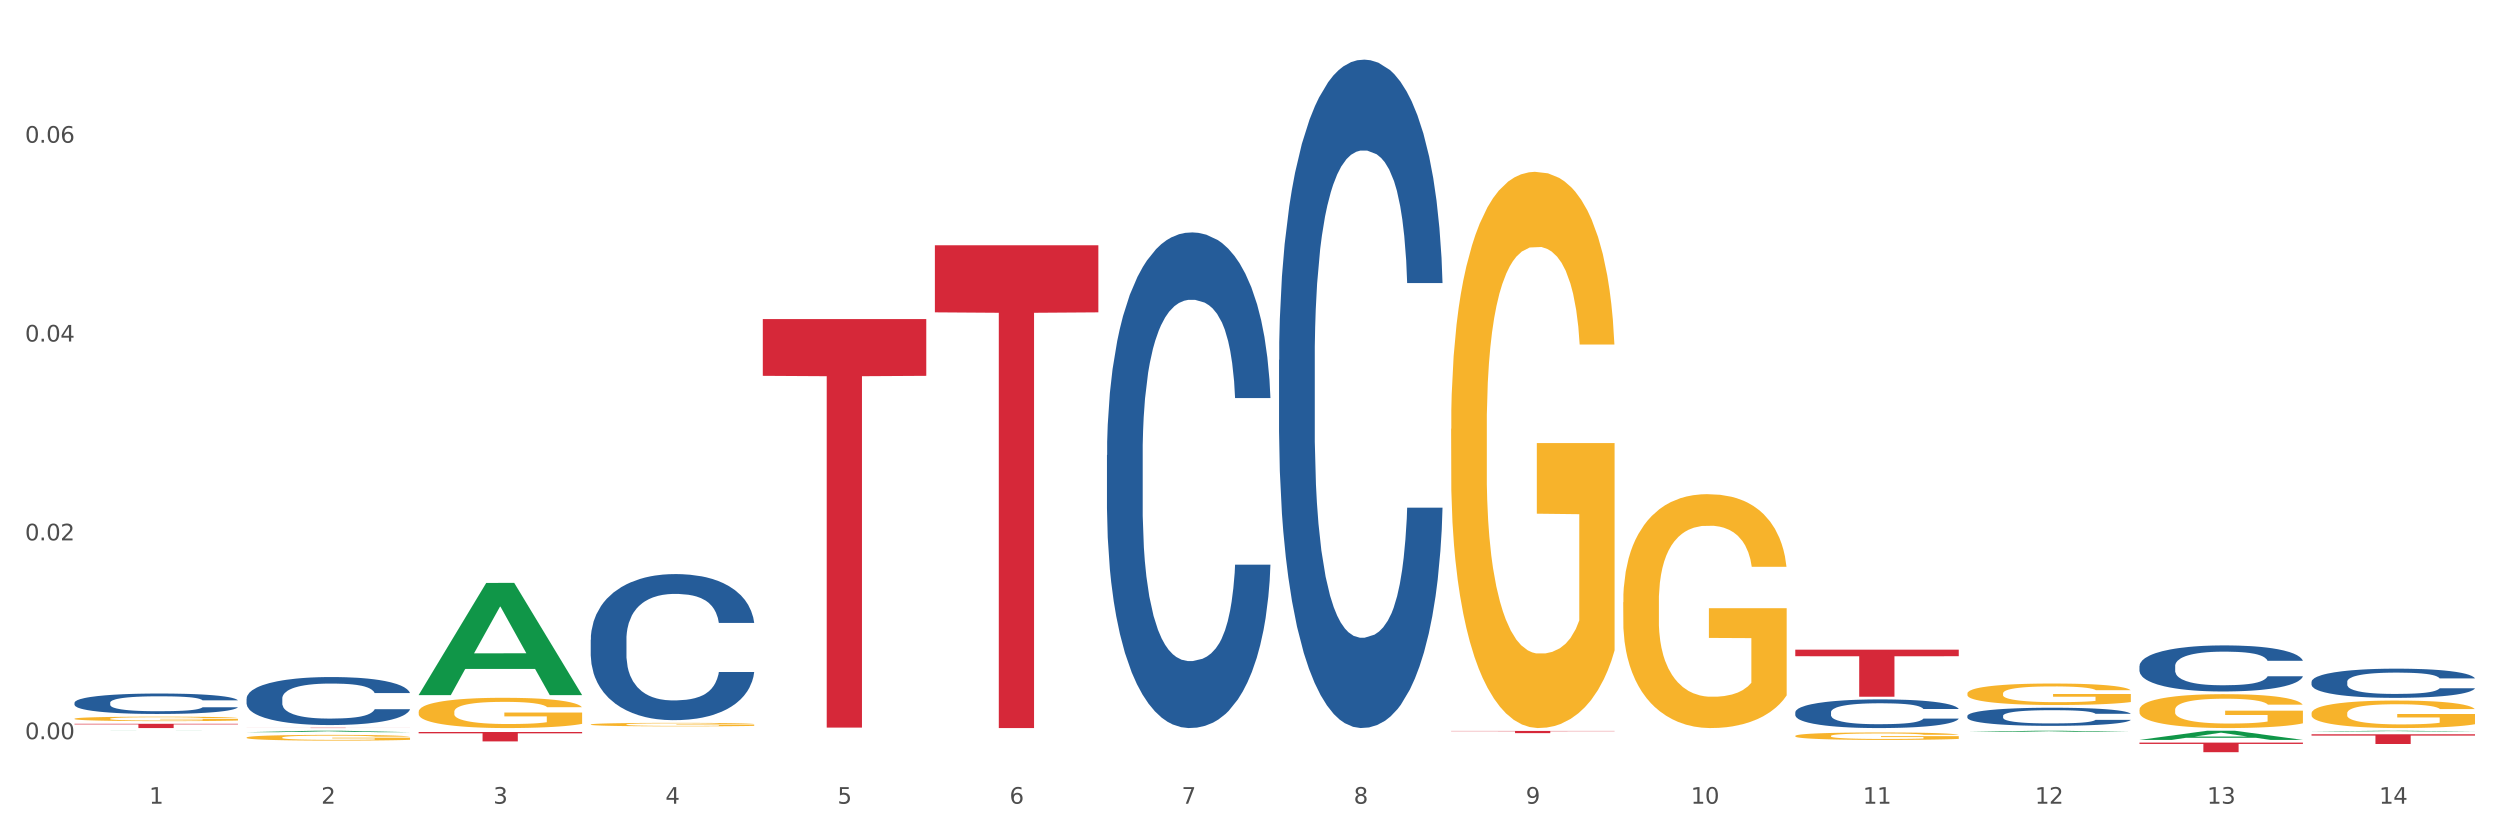 <?xml version="1.0" encoding="utf-8" standalone="no"?>
<!DOCTYPE svg PUBLIC "-//W3C//DTD SVG 1.1//EN"
  "http://www.w3.org/Graphics/SVG/1.1/DTD/svg11.dtd">
<svg xmlns:xlink="http://www.w3.org/1999/xlink" width="1080pt" height="360pt" viewBox="0 0 1080 360" xmlns="http://www.w3.org/2000/svg" version="1.1">
 <rect x="0" y="0" width="1080" height="360" fill="#333333" stroke="none"/>
 <defs>
  <style type="text/css">*{stroke-linejoin: round; stroke-linecap: butt}</style>
 </defs>
 <g id="figure_1">
  <g id="patch_1">
   <path d="M 0 360 
L 1080 360 
L 1080 0 
L 0 0 
z
" style="fill: #ffffff; stroke: #ffffff; stroke-linejoin: miter"/>
  </g>
  <g id="axes_1">
   <g id="matplotlib.axis_1">
    <g id="xtick_1">
     <g id="text_1">
      <!-- 1 -->
      <g style="fill: #4d4d4d" transform="translate(64.432 347.204) scale(0.096 -0.096)">
       <defs>
        <path id="DejaVuSans-31" d="M 794 531 
L 1825 531 
L 1825 4091 
L 703 3866 
L 703 4441 
L 1819 4666 
L 2450 4666 
L 2450 531 
L 3481 531 
L 3481 0 
L 794 0 
L 794 531 
z
" transform="scale(0.016)"/>
       </defs>
       <use xlink:href="#DejaVuSans-31"/>
      </g>
     </g>
    </g>
    <g id="xtick_2">
     <g id="text_2">
      <!-- 2 -->
      <g style="fill: #4d4d4d" transform="translate(138.771 347.204) scale(0.096 -0.096)">
       <defs>
        <path id="DejaVuSans-32" d="M 1228 531 
L 3431 531 
L 3431 0 
L 469 0 
L 469 531 
Q 828 903 1448 1529 
Q 2069 2156 2228 2338 
Q 2531 2678 2651 2914 
Q 2772 3150 2772 3378 
Q 2772 3750 2511 3984 
Q 2250 4219 1831 4219 
Q 1534 4219 1204 4116 
Q 875 4013 500 3803 
L 500 4441 
Q 881 4594 1212 4672 
Q 1544 4750 1819 4750 
Q 2544 4750 2975 4387 
Q 3406 4025 3406 3419 
Q 3406 3131 3298 2873 
Q 3191 2616 2906 2266 
Q 2828 2175 2409 1742 
Q 1991 1309 1228 531 
z
" transform="scale(0.016)"/>
       </defs>
       <use xlink:href="#DejaVuSans-32"/>
      </g>
     </g>
    </g>
    <g id="xtick_3">
     <g id="text_3">
      <!-- 3 -->
      <g style="fill: #4d4d4d" transform="translate(213.109 347.204) scale(0.096 -0.096)">
       <defs>
        <path id="DejaVuSans-33" d="M 2597 2516 
Q 3050 2419 3304 2112 
Q 3559 1806 3559 1356 
Q 3559 666 3084 287 
Q 2609 -91 1734 -91 
Q 1441 -91 1130 -33 
Q 819 25 488 141 
L 488 750 
Q 750 597 1062 519 
Q 1375 441 1716 441 
Q 2309 441 2620 675 
Q 2931 909 2931 1356 
Q 2931 1769 2642 2001 
Q 2353 2234 1838 2234 
L 1294 2234 
L 1294 2753 
L 1863 2753 
Q 2328 2753 2575 2939 
Q 2822 3125 2822 3475 
Q 2822 3834 2567 4026 
Q 2313 4219 1838 4219 
Q 1578 4219 1281 4162 
Q 984 4106 628 3988 
L 628 4550 
Q 988 4650 1302 4700 
Q 1616 4750 1894 4750 
Q 2613 4750 3031 4423 
Q 3450 4097 3450 3541 
Q 3450 3153 3228 2886 
Q 3006 2619 2597 2516 
z
" transform="scale(0.016)"/>
       </defs>
       <use xlink:href="#DejaVuSans-33"/>
      </g>
     </g>
    </g>
    <g id="xtick_4">
     <g id="text_4">
      <!-- 4 -->
      <g style="fill: #4d4d4d" transform="translate(287.448 347.204) scale(0.096 -0.096)">
       <defs>
        <path id="DejaVuSans-34" d="M 2419 4116 
L 825 1625 
L 2419 1625 
L 2419 4116 
z
M 2253 4666 
L 3047 4666 
L 3047 1625 
L 3713 1625 
L 3713 1100 
L 3047 1100 
L 3047 0 
L 2419 0 
L 2419 1100 
L 313 1100 
L 313 1709 
L 2253 4666 
z
" transform="scale(0.016)"/>
       </defs>
       <use xlink:href="#DejaVuSans-34"/>
      </g>
     </g>
    </g>
    <g id="xtick_5">
     <g id="text_5">
      <!-- 5 -->
      <g style="fill: #4d4d4d" transform="translate(361.787 347.204) scale(0.096 -0.096)">
       <defs>
        <path id="DejaVuSans-35" d="M 691 4666 
L 3169 4666 
L 3169 4134 
L 1269 4134 
L 1269 2991 
Q 1406 3038 1543 3061 
Q 1681 3084 1819 3084 
Q 2600 3084 3056 2656 
Q 3513 2228 3513 1497 
Q 3513 744 3044 326 
Q 2575 -91 1722 -91 
Q 1428 -91 1123 -41 
Q 819 9 494 109 
L 494 744 
Q 775 591 1075 516 
Q 1375 441 1709 441 
Q 2250 441 2565 725 
Q 2881 1009 2881 1497 
Q 2881 1984 2565 2268 
Q 2250 2553 1709 2553 
Q 1456 2553 1204 2497 
Q 953 2441 691 2322 
L 691 4666 
z
" transform="scale(0.016)"/>
       </defs>
       <use xlink:href="#DejaVuSans-35"/>
      </g>
     </g>
    </g>
    <g id="xtick_6">
     <g id="text_6">
      <!-- 6 -->
      <g style="fill: #4d4d4d" transform="translate(436.125 347.204) scale(0.096 -0.096)">
       <defs>
        <path id="DejaVuSans-36" d="M 2113 2584 
Q 1688 2584 1439 2293 
Q 1191 2003 1191 1497 
Q 1191 994 1439 701 
Q 1688 409 2113 409 
Q 2538 409 2786 701 
Q 3034 994 3034 1497 
Q 3034 2003 2786 2293 
Q 2538 2584 2113 2584 
z
M 3366 4563 
L 3366 3988 
Q 3128 4100 2886 4159 
Q 2644 4219 2406 4219 
Q 1781 4219 1451 3797 
Q 1122 3375 1075 2522 
Q 1259 2794 1537 2939 
Q 1816 3084 2150 3084 
Q 2853 3084 3261 2657 
Q 3669 2231 3669 1497 
Q 3669 778 3244 343 
Q 2819 -91 2113 -91 
Q 1303 -91 875 529 
Q 447 1150 447 2328 
Q 447 3434 972 4092 
Q 1497 4750 2381 4750 
Q 2619 4750 2861 4703 
Q 3103 4656 3366 4563 
z
" transform="scale(0.016)"/>
       </defs>
       <use xlink:href="#DejaVuSans-36"/>
      </g>
     </g>
    </g>
    <g id="xtick_7">
     <g id="text_7">
      <!-- 7 -->
      <g style="fill: #4d4d4d" transform="translate(510.464 347.204) scale(0.096 -0.096)">
       <defs>
        <path id="DejaVuSans-37" d="M 525 4666 
L 3525 4666 
L 3525 4397 
L 1831 0 
L 1172 0 
L 2766 4134 
L 525 4134 
L 525 4666 
z
" transform="scale(0.016)"/>
       </defs>
       <use xlink:href="#DejaVuSans-37"/>
      </g>
     </g>
    </g>
    <g id="xtick_8">
     <g id="text_8">
      <!-- 8 -->
      <g style="fill: #4d4d4d" transform="translate(584.803 347.204) scale(0.096 -0.096)">
       <defs>
        <path id="DejaVuSans-38" d="M 2034 2216 
Q 1584 2216 1326 1975 
Q 1069 1734 1069 1313 
Q 1069 891 1326 650 
Q 1584 409 2034 409 
Q 2484 409 2743 651 
Q 3003 894 3003 1313 
Q 3003 1734 2745 1975 
Q 2488 2216 2034 2216 
z
M 1403 2484 
Q 997 2584 770 2862 
Q 544 3141 544 3541 
Q 544 4100 942 4425 
Q 1341 4750 2034 4750 
Q 2731 4750 3128 4425 
Q 3525 4100 3525 3541 
Q 3525 3141 3298 2862 
Q 3072 2584 2669 2484 
Q 3125 2378 3379 2068 
Q 3634 1759 3634 1313 
Q 3634 634 3220 271 
Q 2806 -91 2034 -91 
Q 1263 -91 848 271 
Q 434 634 434 1313 
Q 434 1759 690 2068 
Q 947 2378 1403 2484 
z
M 1172 3481 
Q 1172 3119 1398 2916 
Q 1625 2713 2034 2713 
Q 2441 2713 2670 2916 
Q 2900 3119 2900 3481 
Q 2900 3844 2670 4047 
Q 2441 4250 2034 4250 
Q 1625 4250 1398 4047 
Q 1172 3844 1172 3481 
z
" transform="scale(0.016)"/>
       </defs>
       <use xlink:href="#DejaVuSans-38"/>
      </g>
     </g>
    </g>
    <g id="xtick_9">
     <g id="text_9">
      <!-- 9 -->
      <g style="fill: #4d4d4d" transform="translate(659.142 347.204) scale(0.096 -0.096)">
       <defs>
        <path id="DejaVuSans-39" d="M 703 97 
L 703 672 
Q 941 559 1184 500 
Q 1428 441 1663 441 
Q 2288 441 2617 861 
Q 2947 1281 2994 2138 
Q 2813 1869 2534 1725 
Q 2256 1581 1919 1581 
Q 1219 1581 811 2004 
Q 403 2428 403 3163 
Q 403 3881 828 4315 
Q 1253 4750 1959 4750 
Q 2769 4750 3195 4129 
Q 3622 3509 3622 2328 
Q 3622 1225 3098 567 
Q 2575 -91 1691 -91 
Q 1453 -91 1209 -44 
Q 966 3 703 97 
z
M 1959 2075 
Q 2384 2075 2632 2365 
Q 2881 2656 2881 3163 
Q 2881 3666 2632 3958 
Q 2384 4250 1959 4250 
Q 1534 4250 1286 3958 
Q 1038 3666 1038 3163 
Q 1038 2656 1286 2365 
Q 1534 2075 1959 2075 
z
" transform="scale(0.016)"/>
       </defs>
       <use xlink:href="#DejaVuSans-39"/>
      </g>
     </g>
    </g>
    <g id="xtick_10">
     <g id="text_10">
      <!-- 10 -->
      <g style="fill: #4d4d4d" transform="translate(730.426 347.204) scale(0.096 -0.096)">
       <defs>
        <path id="DejaVuSans-30" d="M 2034 4250 
Q 1547 4250 1301 3770 
Q 1056 3291 1056 2328 
Q 1056 1369 1301 889 
Q 1547 409 2034 409 
Q 2525 409 2770 889 
Q 3016 1369 3016 2328 
Q 3016 3291 2770 3770 
Q 2525 4250 2034 4250 
z
M 2034 4750 
Q 2819 4750 3233 4129 
Q 3647 3509 3647 2328 
Q 3647 1150 3233 529 
Q 2819 -91 2034 -91 
Q 1250 -91 836 529 
Q 422 1150 422 2328 
Q 422 3509 836 4129 
Q 1250 4750 2034 4750 
z
" transform="scale(0.016)"/>
       </defs>
       <use xlink:href="#DejaVuSans-31"/>
       <use xlink:href="#DejaVuSans-30" transform="translate(63.623 0)"/>
      </g>
     </g>
    </g>
    <g id="xtick_11">
     <g id="text_11">
      <!-- 11 -->
      <g style="fill: #4d4d4d" transform="translate(804.765 347.204) scale(0.096 -0.096)">
       <use xlink:href="#DejaVuSans-31"/>
       <use xlink:href="#DejaVuSans-31" transform="translate(63.623 0)"/>
      </g>
     </g>
    </g>
    <g id="xtick_12">
     <g id="text_12">
      <!-- 12 -->
      <g style="fill: #4d4d4d" transform="translate(879.104 347.204) scale(0.096 -0.096)">
       <use xlink:href="#DejaVuSans-31"/>
       <use xlink:href="#DejaVuSans-32" transform="translate(63.623 0)"/>
      </g>
     </g>
    </g>
    <g id="xtick_13">
     <g id="text_13">
      <!-- 13 -->
      <g style="fill: #4d4d4d" transform="translate(953.442 347.204) scale(0.096 -0.096)">
       <use xlink:href="#DejaVuSans-31"/>
       <use xlink:href="#DejaVuSans-33" transform="translate(63.623 0)"/>
      </g>
     </g>
    </g>
    <g id="xtick_14">
     <g id="text_14">
      <!-- 14 -->
      <g style="fill: #4d4d4d" transform="translate(1027.781 347.204) scale(0.096 -0.096)">
       <use xlink:href="#DejaVuSans-31"/>
       <use xlink:href="#DejaVuSans-34" transform="translate(63.623 0)"/>
      </g>
     </g>
    </g>
    <g id="xtick_15"/>
    <g id="xtick_16"/>
    <g id="xtick_17"/>
    <g id="xtick_18"/>
    <g id="xtick_19"/>
    <g id="xtick_20"/>
    <g id="xtick_21"/>
    <g id="xtick_22"/>
    <g id="xtick_23"/>
    <g id="xtick_24"/>
    <g id="xtick_25"/>
    <g id="xtick_26"/>
    <g id="xtick_27"/>
   </g>
   <g id="matplotlib.axis_2">
    <g id="ytick_1">
     <g id="text_15">
      <!-- 0.00 -->
      <g style="fill: #4d4d4d" transform="translate(10.8 319.332) scale(0.096 -0.096)">
       <defs>
        <path id="DejaVuSans-2e" d="M 684 794 
L 1344 794 
L 1344 0 
L 684 0 
L 684 794 
z
" transform="scale(0.016)"/>
       </defs>
       <use xlink:href="#DejaVuSans-30"/>
       <use xlink:href="#DejaVuSans-2e" transform="translate(63.623 0)"/>
       <use xlink:href="#DejaVuSans-30" transform="translate(95.41 0)"/>
       <use xlink:href="#DejaVuSans-30" transform="translate(159.033 0)"/>
      </g>
     </g>
    </g>
    <g id="ytick_2">
     <g id="text_16">
      <!-- 0.02 -->
      <g style="fill: #4d4d4d" transform="translate(10.8 233.44) scale(0.096 -0.096)">
       <use xlink:href="#DejaVuSans-30"/>
       <use xlink:href="#DejaVuSans-2e" transform="translate(63.623 0)"/>
       <use xlink:href="#DejaVuSans-30" transform="translate(95.41 0)"/>
       <use xlink:href="#DejaVuSans-32" transform="translate(159.033 0)"/>
      </g>
     </g>
    </g>
    <g id="ytick_3">
     <g id="text_17">
      <!-- 0.04 -->
      <g style="fill: #4d4d4d" transform="translate(10.8 147.549) scale(0.096 -0.096)">
       <use xlink:href="#DejaVuSans-30"/>
       <use xlink:href="#DejaVuSans-2e" transform="translate(63.623 0)"/>
       <use xlink:href="#DejaVuSans-30" transform="translate(95.41 0)"/>
       <use xlink:href="#DejaVuSans-34" transform="translate(159.033 0)"/>
      </g>
     </g>
    </g>
    <g id="ytick_4">
     <g id="text_18">
      <!-- 0.06 -->
      <g style="fill: #4d4d4d" transform="translate(10.8 61.657) scale(0.096 -0.096)">
       <use xlink:href="#DejaVuSans-30"/>
       <use xlink:href="#DejaVuSans-2e" transform="translate(63.623 0)"/>
       <use xlink:href="#DejaVuSans-30" transform="translate(95.41 0)"/>
       <use xlink:href="#DejaVuSans-36" transform="translate(159.033 0)"/>
      </g>
     </g>
    </g>
    <g id="ytick_5"/>
    <g id="ytick_6"/>
    <g id="ytick_7"/>
    <g id="ytick_8"/>
   </g>
   <g id="PolyCollection_1">
    <path d="M 32.175 310.492 
L 32.258 310.49 
L 32.258 310.426 
L 32.425 310.371 
L 33.259 310.239 
L 34.51 310.129 
L 35.427 310.071 
L 36.344 310.023 
L 37.428 309.975 
L 38.762 309.926 
L 41.18 309.853 
L 42.681 309.816 
L 44.515 309.777 
L 47.85 309.72 
L 50.268 309.689 
L 52.77 309.662 
L 56.855 309.63 
L 59.523 309.616 
L 62.358 309.605 
L 65.777 309.598 
L 68.361 309.597 
L 74.031 309.602 
L 78.867 309.618 
L 81.202 309.63 
L 84.203 309.651 
L 85.788 309.666 
L 88.372 309.694 
L 91.04 309.731 
L 92.875 309.763 
L 95.626 309.823 
L 97.711 309.883 
L 99.628 309.957 
L 100.629 310.009 
L 101.379 310.057 
L 102.046 310.111 
L 102.713 310.198 
L 87.705 310.198 
L 87.122 310.136 
L 86.204 310.078 
L 84.87 310.021 
L 83.703 309.986 
L 81.702 309.942 
L 79.868 309.913 
L 77.95 309.892 
L 75.615 309.874 
L 73.781 309.866 
L 71.196 309.858 
L 66.11 309.86 
L 62.692 309.874 
L 60.357 309.892 
L 58.856 309.908 
L 57.522 309.926 
L 56.021 309.95 
L 54.27 309.988 
L 53.02 310.021 
L 51.769 310.064 
L 50.768 310.106 
L 49.851 310.156 
L 49.101 310.209 
L 48.517 310.264 
L 48.017 310.331 
L 47.6 310.442 
L 47.6 310.685 
L 47.767 310.739 
L 48.184 310.812 
L 48.684 310.867 
L 49.518 310.932 
L 50.268 310.976 
L 51.686 311.04 
L 53.27 311.093 
L 54.52 311.127 
L 55.771 311.155 
L 57.939 311.194 
L 60.357 311.226 
L 62.441 311.245 
L 65.276 311.263 
L 67.194 311.27 
L 68.862 311.274 
L 72.947 311.274 
L 75.865 311.268 
L 79.117 311.256 
L 81.619 311.24 
L 83.703 311.221 
L 86.038 311.189 
L 87.538 311.159 
L 87.538 310.789 
L 69.195 310.787 
L 69.195 310.541 
L 102.797 310.541 
L 102.797 311.263 
L 101.379 311.3 
L 99.795 311.334 
L 98.128 311.364 
L 95.626 311.401 
L 92.625 311.436 
L 89.956 311.461 
L 87.122 311.482 
L 83.786 311.502 
L 79.451 311.519 
L 76.783 311.527 
L 73.447 311.532 
L 69.529 311.534 
L 66.11 311.53 
L 62.775 311.521 
L 59.273 311.505 
L 55.855 311.482 
L 53.27 311.459 
L 50.685 311.431 
L 47.934 311.394 
L 45.766 311.358 
L 44.098 311.327 
L 42.264 311.286 
L 40.263 311.233 
L 38.762 311.185 
L 37.428 311.136 
L 36.01 311.072 
L 35.01 311.017 
L 34.009 310.948 
L 33.426 310.897 
L 32.759 310.817 
L 32.258 310.706 
L 32.175 310.492 
z
" clip-path="url(#pd03096ae25)" style="fill: #f7b32b"/>
    <path d="M 106.514 318.614 
L 106.597 318.611 
L 106.597 318.529 
L 106.764 318.459 
L 107.598 318.288 
L 108.848 318.147 
L 109.765 318.072 
L 110.683 318.011 
L 111.767 317.949 
L 113.101 317.886 
L 115.519 317.792 
L 117.019 317.745 
L 118.854 317.695 
L 122.189 317.622 
L 124.607 317.581 
L 127.108 317.547 
L 131.194 317.506 
L 133.862 317.487 
L 136.697 317.474 
L 140.115 317.465 
L 142.7 317.462 
L 148.37 317.469 
L 153.206 317.49 
L 155.54 317.506 
L 158.542 317.533 
L 160.126 317.551 
L 162.711 317.588 
L 165.379 317.635 
L 167.213 317.676 
L 169.965 317.754 
L 172.049 317.831 
L 173.967 317.927 
L 174.968 317.993 
L 175.718 318.054 
L 176.385 318.124 
L 177.052 318.236 
L 162.044 318.236 
L 161.46 318.156 
L 160.543 318.081 
L 159.209 318.008 
L 158.042 317.963 
L 156.041 317.906 
L 154.206 317.87 
L 152.289 317.842 
L 149.954 317.82 
L 148.12 317.808 
L 145.535 317.799 
L 140.449 317.801 
L 137.03 317.82 
L 134.696 317.842 
L 133.195 317.863 
L 131.861 317.886 
L 130.36 317.917 
L 128.609 317.965 
L 127.358 318.008 
L 126.108 318.063 
L 125.107 318.118 
L 124.19 318.181 
L 123.44 318.25 
L 122.856 318.32 
L 122.356 318.407 
L 121.939 318.55 
L 121.939 318.862 
L 122.106 318.932 
L 122.522 319.025 
L 123.023 319.096 
L 123.856 319.18 
L 124.607 319.237 
L 126.024 319.319 
L 127.609 319.387 
L 128.859 319.43 
L 130.11 319.467 
L 132.278 319.517 
L 134.696 319.558 
L 136.78 319.583 
L 139.615 319.606 
L 141.533 319.615 
L 143.2 319.619 
L 147.286 319.619 
L 150.204 319.612 
L 153.456 319.596 
L 155.957 319.576 
L 158.042 319.551 
L 160.376 319.51 
L 161.877 319.471 
L 161.877 318.996 
L 143.534 318.994 
L 143.534 318.677 
L 177.135 318.677 
L 177.135 319.606 
L 175.718 319.653 
L 174.134 319.697 
L 172.466 319.735 
L 169.965 319.783 
L 166.963 319.829 
L 164.295 319.86 
L 161.46 319.888 
L 158.125 319.913 
L 153.789 319.935 
L 151.121 319.945 
L 147.786 319.951 
L 143.867 319.954 
L 140.449 319.949 
L 137.114 319.938 
L 133.612 319.917 
L 130.193 319.888 
L 127.609 319.858 
L 125.024 319.822 
L 122.272 319.774 
L 120.104 319.728 
L 118.437 319.687 
L 116.603 319.635 
L 114.601 319.567 
L 113.101 319.505 
L 111.767 319.442 
L 110.349 319.36 
L 109.349 319.289 
L 108.348 319.201 
L 107.764 319.135 
L 107.097 319.032 
L 106.597 318.889 
L 106.514 318.614 
z
" clip-path="url(#pd03096ae25)" style="fill: #f7b32b"/>
    <path d="M 255.191 312.973 
L 255.275 312.971 
L 255.275 312.922 
L 255.441 312.879 
L 256.275 312.775 
L 257.526 312.69 
L 258.443 312.644 
L 259.36 312.607 
L 260.444 312.569 
L 261.778 312.531 
L 264.196 312.474 
L 265.697 312.445 
L 267.531 312.415 
L 270.866 312.371 
L 273.284 312.346 
L 275.786 312.325 
L 279.871 312.3 
L 282.539 312.289 
L 285.374 312.281 
L 288.793 312.275 
L 291.377 312.274 
L 297.047 312.278 
L 301.883 312.291 
L 304.218 312.3 
L 307.219 312.317 
L 308.804 312.328 
L 311.388 312.35 
L 314.057 312.379 
L 315.891 312.404 
L 318.642 312.451 
L 320.727 312.498 
L 322.645 312.556 
L 323.645 312.596 
L 324.395 312.633 
L 325.062 312.676 
L 325.73 312.743 
L 310.721 312.743 
L 310.138 312.695 
L 309.221 312.65 
L 307.886 312.605 
L 306.719 312.578 
L 304.718 312.543 
L 302.884 312.521 
L 300.966 312.505 
L 298.631 312.491 
L 296.797 312.484 
L 294.212 312.478 
L 289.126 312.48 
L 285.708 312.491 
L 283.373 312.505 
L 281.872 312.517 
L 280.538 312.531 
L 279.037 312.55 
L 277.286 312.579 
L 276.036 312.605 
L 274.785 312.639 
L 273.785 312.672 
L 272.867 312.71 
L 272.117 312.752 
L 271.533 312.795 
L 271.033 312.847 
L 270.616 312.934 
L 270.616 313.123 
L 270.783 313.166 
L 271.2 313.223 
L 271.7 313.265 
L 272.534 313.317 
L 273.284 313.351 
L 274.702 313.401 
L 276.286 313.442 
L 277.537 313.469 
L 278.787 313.491 
L 280.955 313.521 
L 283.373 313.546 
L 285.458 313.561 
L 288.292 313.575 
L 290.21 313.58 
L 291.878 313.583 
L 295.963 313.583 
L 298.882 313.579 
L 302.133 313.569 
L 304.635 313.557 
L 306.719 313.542 
L 309.054 313.517 
L 310.555 313.493 
L 310.555 313.205 
L 292.211 313.203 
L 292.211 313.011 
L 325.813 313.011 
L 325.813 313.575 
L 324.395 313.604 
L 322.811 313.63 
L 321.144 313.654 
L 318.642 313.683 
L 315.641 313.71 
L 312.973 313.73 
L 310.138 313.746 
L 306.803 313.761 
L 302.467 313.775 
L 299.799 313.781 
L 296.464 313.785 
L 292.545 313.786 
L 289.126 313.783 
L 285.791 313.776 
L 282.289 313.764 
L 278.871 313.746 
L 276.286 313.728 
L 273.701 313.706 
L 270.95 313.677 
L 268.782 313.649 
L 267.114 313.625 
L 265.28 313.593 
L 263.279 313.551 
L 261.778 313.514 
L 260.444 313.475 
L 259.027 313.426 
L 258.026 313.383 
L 257.025 313.329 
L 256.442 313.289 
L 255.775 313.227 
L 255.275 313.14 
L 255.191 312.973 
z
" clip-path="url(#pd03096ae25)" style="fill: #f7b32b"/>
    <path d="M 998.578 308.13 
L 998.662 308.119 
L 998.662 307.729 
L 998.828 307.392 
L 999.662 306.578 
L 1000.913 305.905 
L 1001.83 305.546 
L 1002.747 305.253 
L 1003.831 304.96 
L 1005.165 304.656 
L 1007.583 304.211 
L 1009.084 303.983 
L 1010.918 303.744 
L 1014.253 303.396 
L 1016.671 303.201 
L 1019.173 303.038 
L 1023.258 302.843 
L 1025.926 302.756 
L 1028.761 302.691 
L 1032.18 302.647 
L 1034.765 302.636 
L 1040.434 302.669 
L 1045.27 302.767 
L 1047.605 302.843 
L 1050.607 302.973 
L 1052.191 303.06 
L 1054.775 303.234 
L 1057.444 303.462 
L 1059.278 303.657 
L 1062.029 304.026 
L 1064.114 304.395 
L 1066.032 304.851 
L 1067.032 305.166 
L 1067.783 305.459 
L 1068.45 305.796 
L 1069.117 306.328 
L 1054.108 306.328 
L 1053.525 305.948 
L 1052.608 305.59 
L 1051.274 305.242 
L 1050.106 305.025 
L 1048.105 304.754 
L 1046.271 304.58 
L 1044.353 304.45 
L 1042.019 304.341 
L 1040.184 304.287 
L 1037.599 304.243 
L 1032.513 304.254 
L 1029.095 304.341 
L 1026.76 304.45 
L 1025.259 304.547 
L 1023.925 304.656 
L 1022.425 304.808 
L 1020.674 305.036 
L 1019.423 305.242 
L 1018.172 305.503 
L 1017.172 305.763 
L 1016.255 306.067 
L 1015.504 306.393 
L 1014.92 306.73 
L 1014.42 307.142 
L 1014.003 307.826 
L 1014.003 309.314 
L 1014.17 309.65 
L 1014.587 310.095 
L 1015.087 310.432 
L 1015.921 310.834 
L 1016.671 311.105 
L 1018.089 311.496 
L 1019.673 311.822 
L 1020.924 312.028 
L 1022.174 312.202 
L 1024.342 312.441 
L 1026.76 312.636 
L 1028.845 312.756 
L 1031.68 312.864 
L 1033.597 312.908 
L 1035.265 312.929 
L 1039.35 312.929 
L 1042.269 312.897 
L 1045.52 312.821 
L 1048.022 312.723 
L 1050.106 312.604 
L 1052.441 312.408 
L 1053.942 312.224 
L 1053.942 309.954 
L 1035.598 309.943 
L 1035.598 308.434 
L 1069.2 308.434 
L 1069.2 312.864 
L 1067.783 313.092 
L 1066.198 313.298 
L 1064.531 313.483 
L 1062.029 313.711 
L 1059.028 313.928 
L 1056.36 314.08 
L 1053.525 314.21 
L 1050.19 314.33 
L 1045.854 314.438 
L 1043.186 314.482 
L 1039.851 314.514 
L 1035.932 314.525 
L 1032.513 314.504 
L 1029.178 314.449 
L 1025.676 314.352 
L 1022.258 314.21 
L 1019.673 314.069 
L 1017.088 313.896 
L 1014.337 313.668 
L 1012.169 313.45 
L 1010.501 313.255 
L 1008.667 313.005 
L 1006.666 312.68 
L 1005.165 312.386 
L 1003.831 312.082 
L 1002.414 311.692 
L 1001.413 311.355 
L 1000.413 310.932 
L 999.829 310.617 
L 999.162 310.128 
L 998.662 309.444 
L 998.578 308.13 
z
" clip-path="url(#pd03096ae25)" style="fill: #f7b32b"/>
    <path d="M 924.24 306.645 
L 924.323 306.632 
L 924.323 306.15 
L 924.49 305.735 
L 925.323 304.732 
L 926.574 303.902 
L 927.491 303.461 
L 928.408 303.1 
L 929.492 302.738 
L 930.826 302.364 
L 933.244 301.815 
L 934.745 301.534 
L 936.58 301.24 
L 939.915 300.812 
L 942.333 300.571 
L 944.834 300.37 
L 948.92 300.129 
L 951.588 300.022 
L 954.423 299.942 
L 957.841 299.889 
L 960.426 299.875 
L 966.096 299.915 
L 970.932 300.036 
L 973.266 300.129 
L 976.268 300.29 
L 977.852 300.397 
L 980.437 300.611 
L 983.105 300.892 
L 984.939 301.133 
L 987.691 301.588 
L 989.775 302.043 
L 991.693 302.605 
L 992.693 302.993 
L 993.444 303.354 
L 994.111 303.769 
L 994.778 304.424 
L 979.77 304.424 
L 979.186 303.956 
L 978.269 303.514 
L 976.935 303.086 
L 975.768 302.819 
L 973.766 302.484 
L 971.932 302.27 
L 970.014 302.11 
L 967.68 301.976 
L 965.845 301.909 
L 963.261 301.855 
L 958.175 301.869 
L 954.756 301.976 
L 952.422 302.11 
L 950.921 302.23 
L 949.587 302.364 
L 948.086 302.551 
L 946.335 302.832 
L 945.084 303.086 
L 943.834 303.407 
L 942.833 303.728 
L 941.916 304.103 
L 941.165 304.504 
L 940.582 304.919 
L 940.081 305.428 
L 939.665 306.27 
L 939.665 308.103 
L 939.831 308.518 
L 940.248 309.067 
L 940.749 309.481 
L 941.582 309.976 
L 942.333 310.311 
L 943.75 310.793 
L 945.334 311.194 
L 946.585 311.448 
L 947.836 311.662 
L 950.004 311.957 
L 952.422 312.197 
L 954.506 312.345 
L 957.341 312.478 
L 959.259 312.532 
L 960.926 312.559 
L 965.012 312.559 
L 967.93 312.518 
L 971.182 312.425 
L 973.683 312.304 
L 975.768 312.157 
L 978.102 311.916 
L 979.603 311.689 
L 979.603 308.893 
L 961.26 308.879 
L 961.26 307.02 
L 994.861 307.02 
L 994.861 312.478 
L 993.444 312.759 
L 991.86 313.013 
L 990.192 313.241 
L 987.691 313.522 
L 984.689 313.789 
L 982.021 313.977 
L 979.186 314.137 
L 975.851 314.284 
L 971.515 314.418 
L 968.847 314.472 
L 965.512 314.512 
L 961.593 314.525 
L 958.175 314.499 
L 954.84 314.432 
L 951.338 314.311 
L 947.919 314.137 
L 945.334 313.963 
L 942.75 313.749 
L 939.998 313.468 
L 937.83 313.201 
L 936.163 312.96 
L 934.328 312.652 
L 932.327 312.251 
L 930.826 311.89 
L 929.492 311.515 
L 928.075 311.033 
L 927.074 310.619 
L 926.074 310.097 
L 925.49 309.709 
L 924.823 309.107 
L 924.323 308.264 
L 924.24 306.645 
z
" clip-path="url(#pd03096ae25)" style="fill: #f7b32b"/>
    <path d="M 626.885 185.265 
L 626.968 185.045 
L 626.968 177.145 
L 627.135 170.341 
L 627.969 153.882 
L 629.219 140.276 
L 630.136 133.034 
L 631.054 127.108 
L 632.138 121.183 
L 633.472 115.038 
L 635.89 106.041 
L 637.39 101.432 
L 639.225 96.604 
L 642.56 89.581 
L 644.978 85.631 
L 647.479 82.339 
L 651.565 78.389 
L 654.233 76.633 
L 657.068 75.317 
L 660.486 74.439 
L 663.071 74.219 
L 668.741 74.878 
L 673.577 76.853 
L 675.911 78.389 
L 678.913 81.022 
L 680.497 82.778 
L 683.082 86.289 
L 685.75 90.898 
L 687.584 94.848 
L 690.336 102.31 
L 692.42 109.771 
L 694.338 118.988 
L 695.339 125.353 
L 696.089 131.278 
L 696.756 138.081 
L 697.423 148.835 
L 682.415 148.835 
L 681.831 141.154 
L 680.914 133.912 
L 679.58 126.889 
L 678.413 122.5 
L 676.412 117.013 
L 674.577 113.502 
L 672.66 110.869 
L 670.325 108.674 
L 668.491 107.577 
L 665.906 106.699 
L 660.82 106.918 
L 657.401 108.674 
L 655.067 110.869 
L 653.566 112.844 
L 652.232 115.038 
L 650.731 118.111 
L 648.98 122.719 
L 647.729 126.889 
L 646.479 132.156 
L 645.478 137.423 
L 644.561 143.568 
L 643.811 150.151 
L 643.227 156.955 
L 642.727 165.294 
L 642.31 179.12 
L 642.31 209.185 
L 642.476 215.989 
L 642.893 224.986 
L 643.394 231.789 
L 644.227 239.909 
L 644.978 245.396 
L 646.395 253.296 
L 647.979 259.88 
L 649.23 264.05 
L 650.481 267.561 
L 652.649 272.389 
L 655.067 276.339 
L 657.151 278.753 
L 659.986 280.948 
L 661.904 281.826 
L 663.571 282.265 
L 667.657 282.265 
L 670.575 281.606 
L 673.827 280.07 
L 676.328 278.095 
L 678.413 275.681 
L 680.747 271.731 
L 682.248 268 
L 682.248 222.133 
L 663.905 221.914 
L 663.905 191.409 
L 697.506 191.409 
L 697.506 280.948 
L 696.089 285.556 
L 694.505 289.726 
L 692.837 293.457 
L 690.336 298.065 
L 687.334 302.455 
L 684.666 305.527 
L 681.831 308.16 
L 678.496 310.575 
L 674.16 312.769 
L 671.492 313.647 
L 668.157 314.305 
L 664.238 314.525 
L 660.82 314.086 
L 657.485 312.989 
L 653.983 311.013 
L 650.564 308.16 
L 647.979 305.308 
L 645.395 301.796 
L 642.643 297.188 
L 640.475 292.798 
L 638.808 288.848 
L 636.974 283.801 
L 634.972 277.217 
L 633.472 271.292 
L 632.138 265.147 
L 630.72 257.246 
L 629.72 250.443 
L 628.719 241.884 
L 628.135 235.52 
L 627.468 225.645 
L 626.968 211.819 
L 626.885 185.265 
z
" clip-path="url(#pd03096ae25)" style="fill: #f7b32b"/>
    <path d="M 180.852 307.489 
L 180.936 307.477 
L 180.936 307.047 
L 181.103 306.676 
L 181.936 305.78 
L 183.187 305.039 
L 184.104 304.645 
L 185.021 304.323 
L 186.105 304 
L 187.439 303.666 
L 189.857 303.176 
L 191.358 302.925 
L 193.192 302.662 
L 196.528 302.28 
L 198.946 302.065 
L 201.447 301.886 
L 205.533 301.67 
L 208.201 301.575 
L 211.036 301.503 
L 214.454 301.455 
L 217.039 301.443 
L 222.709 301.479 
L 227.545 301.587 
L 229.879 301.67 
L 232.881 301.814 
L 234.465 301.909 
L 237.05 302.101 
L 239.718 302.351 
L 241.552 302.566 
L 244.304 302.973 
L 246.388 303.379 
L 248.306 303.881 
L 249.306 304.227 
L 250.057 304.55 
L 250.724 304.92 
L 251.391 305.505 
L 236.383 305.505 
L 235.799 305.087 
L 234.882 304.693 
L 233.548 304.311 
L 232.38 304.072 
L 230.379 303.773 
L 228.545 303.582 
L 226.627 303.439 
L 224.293 303.319 
L 222.458 303.259 
L 219.874 303.212 
L 214.788 303.224 
L 211.369 303.319 
L 209.034 303.439 
L 207.534 303.546 
L 206.2 303.666 
L 204.699 303.833 
L 202.948 304.084 
L 201.697 304.311 
L 200.446 304.597 
L 199.446 304.884 
L 198.529 305.219 
L 197.778 305.577 
L 197.195 305.947 
L 196.694 306.401 
L 196.277 307.154 
L 196.277 308.791 
L 196.444 309.161 
L 196.861 309.651 
L 197.361 310.021 
L 198.195 310.463 
L 198.946 310.762 
L 200.363 311.192 
L 201.947 311.551 
L 203.198 311.778 
L 204.449 311.969 
L 206.616 312.232 
L 209.034 312.447 
L 211.119 312.578 
L 213.954 312.697 
L 215.871 312.745 
L 217.539 312.769 
L 221.625 312.769 
L 224.543 312.733 
L 227.795 312.65 
L 230.296 312.542 
L 232.38 312.411 
L 234.715 312.196 
L 236.216 311.993 
L 236.216 309.496 
L 217.873 309.484 
L 217.873 307.823 
L 251.474 307.823 
L 251.474 312.697 
L 250.057 312.948 
L 248.473 313.175 
L 246.805 313.378 
L 244.304 313.629 
L 241.302 313.868 
L 238.634 314.035 
L 235.799 314.179 
L 232.464 314.31 
L 228.128 314.43 
L 225.46 314.478 
L 222.125 314.513 
L 218.206 314.525 
L 214.788 314.501 
L 211.452 314.442 
L 207.951 314.334 
L 204.532 314.179 
L 201.947 314.024 
L 199.362 313.832 
L 196.611 313.582 
L 194.443 313.343 
L 192.776 313.128 
L 190.941 312.853 
L 188.94 312.494 
L 187.439 312.172 
L 186.105 311.837 
L 184.688 311.407 
L 183.687 311.037 
L 182.687 310.571 
L 182.103 310.224 
L 181.436 309.687 
L 180.936 308.934 
L 180.852 307.489 
z
" clip-path="url(#pd03096ae25)" style="fill: #f7b32b"/>
    <path d="M 403.869 105.946 
L 474.49 105.946 
L 474.49 134.932 
L 446.71 135.128 
L 446.71 314.525 
L 431.481 314.525 
L 431.481 135.128 
L 403.869 134.932 
L 403.869 106.142 
L 403.869 105.946 
z
" clip-path="url(#pd03096ae25)" style="fill: #d62839"/>
    <path d="M 106.514 314.387 
L 177.135 314.387 
L 177.135 314.406 
L 149.355 314.406 
L 149.355 314.525 
L 134.126 314.525 
L 134.126 314.406 
L 106.514 314.406 
L 106.514 314.387 
L 106.514 314.387 
z
" clip-path="url(#pd03096ae25)" style="fill: #d62839"/>
    <path d="M 32.175 312.693 
L 102.797 312.693 
L 102.797 312.948 
L 75.017 312.95 
L 75.017 314.525 
L 59.788 314.525 
L 59.788 312.95 
L 32.175 312.948 
L 32.175 312.695 
L 32.175 312.693 
z
" clip-path="url(#pd03096ae25)" style="fill: #d62839"/>
    <path d="M 329.53 137.828 
L 400.152 137.828 
L 400.152 162.357 
L 372.371 162.523 
L 372.371 314.336 
L 357.143 314.336 
L 357.143 162.523 
L 329.53 162.357 
L 329.53 137.994 
L 329.53 137.828 
z
" clip-path="url(#pd03096ae25)" style="fill: #d62839"/>
    <path d="M 849.901 299.576 
L 849.984 299.568 
L 849.984 299.262 
L 850.151 298.999 
L 850.985 298.363 
L 852.235 297.837 
L 853.153 297.557 
L 854.07 297.327 
L 855.154 297.098 
L 856.488 296.861 
L 858.906 296.513 
L 860.407 296.335 
L 862.241 296.148 
L 865.576 295.876 
L 867.994 295.724 
L 870.495 295.596 
L 874.581 295.444 
L 877.249 295.376 
L 880.084 295.325 
L 883.502 295.291 
L 886.087 295.283 
L 891.757 295.308 
L 896.593 295.384 
L 898.927 295.444 
L 901.929 295.546 
L 903.513 295.613 
L 906.098 295.749 
L 908.766 295.927 
L 910.601 296.08 
L 913.352 296.369 
L 915.436 296.657 
L 917.354 297.013 
L 918.355 297.26 
L 919.105 297.489 
L 919.772 297.752 
L 920.439 298.167 
L 905.431 298.167 
L 904.847 297.87 
L 903.93 297.59 
L 902.596 297.319 
L 901.429 297.149 
L 899.428 296.937 
L 897.593 296.801 
L 895.676 296.7 
L 893.341 296.615 
L 891.507 296.572 
L 888.922 296.538 
L 883.836 296.547 
L 880.417 296.615 
L 878.083 296.7 
L 876.582 296.776 
L 875.248 296.861 
L 873.747 296.98 
L 871.996 297.158 
L 870.745 297.319 
L 869.495 297.523 
L 868.494 297.726 
L 867.577 297.964 
L 866.827 298.218 
L 866.243 298.481 
L 865.743 298.804 
L 865.326 299.338 
L 865.326 300.501 
L 865.493 300.764 
L 865.91 301.112 
L 866.41 301.375 
L 867.244 301.689 
L 867.994 301.901 
L 869.411 302.206 
L 870.996 302.461 
L 872.246 302.622 
L 873.497 302.758 
L 875.665 302.945 
L 878.083 303.097 
L 880.167 303.191 
L 883.002 303.276 
L 884.92 303.309 
L 886.587 303.326 
L 890.673 303.326 
L 893.591 303.301 
L 896.843 303.242 
L 899.344 303.165 
L 901.429 303.072 
L 903.763 302.919 
L 905.264 302.775 
L 905.264 301.002 
L 886.921 300.993 
L 886.921 299.814 
L 920.523 299.814 
L 920.523 303.276 
L 919.105 303.454 
L 917.521 303.615 
L 915.853 303.759 
L 913.352 303.937 
L 910.35 304.107 
L 907.682 304.226 
L 904.847 304.328 
L 901.512 304.421 
L 897.177 304.506 
L 894.508 304.54 
L 891.173 304.565 
L 887.254 304.574 
L 883.836 304.557 
L 880.501 304.514 
L 876.999 304.438 
L 873.58 304.328 
L 870.996 304.217 
L 868.411 304.082 
L 865.659 303.903 
L 863.492 303.734 
L 861.824 303.581 
L 859.99 303.386 
L 857.989 303.131 
L 856.488 302.902 
L 855.154 302.665 
L 853.736 302.359 
L 852.736 302.096 
L 851.735 301.765 
L 851.151 301.519 
L 850.484 301.137 
L 849.984 300.603 
L 849.901 299.576 
z
" clip-path="url(#pd03096ae25)" style="fill: #f7b32b"/>
    <path d="M 924.24 287.756 
L 924.323 287.738 
L 924.323 287.229 
L 924.573 286.539 
L 925.492 285.266 
L 926.66 284.303 
L 928.664 283.176 
L 929.749 282.704 
L 931.168 282.177 
L 934.09 281.323 
L 937.429 280.596 
L 939.766 280.196 
L 941.519 279.941 
L 945.443 279.487 
L 947.697 279.287 
L 950.034 279.123 
L 952.037 279.014 
L 955.377 278.887 
L 958.048 278.833 
L 961.136 278.814 
L 963.724 278.833 
L 967.147 278.905 
L 972.155 279.123 
L 974.075 279.251 
L 976.663 279.469 
L 979.335 279.76 
L 981.505 280.05 
L 984.009 280.468 
L 986.597 281.014 
L 989.101 281.704 
L 990.854 282.34 
L 992.273 283.013 
L 993.526 283.831 
L 994.444 284.721 
L 994.861 285.466 
L 979.585 285.466 
L 979.168 284.794 
L 978.333 284.067 
L 977.498 283.576 
L 976.58 283.176 
L 975.161 282.722 
L 973.908 282.431 
L 971.822 282.086 
L 969.902 281.868 
L 968.316 281.741 
L 966.396 281.632 
L 962.305 281.522 
L 959.383 281.522 
L 957.547 281.559 
L 955.293 281.65 
L 953.373 281.777 
L 951.119 281.995 
L 949.366 282.231 
L 947.613 282.54 
L 946.611 282.758 
L 945.109 283.158 
L 944.107 283.485 
L 942.771 284.049 
L 942.02 284.449 
L 940.685 285.485 
L 940.1 286.248 
L 939.85 286.775 
L 939.683 287.357 
L 939.683 290.192 
L 940.184 291.464 
L 940.601 292.009 
L 941.269 292.627 
L 942.521 293.427 
L 944.358 294.208 
L 946.278 294.772 
L 947.864 295.117 
L 949.366 295.371 
L 950.869 295.571 
L 952.705 295.753 
L 954.208 295.862 
L 956.462 295.971 
L 959.133 296.026 
L 961.22 296.026 
L 965.477 295.935 
L 967.397 295.844 
L 969.234 295.717 
L 971.237 295.517 
L 972.823 295.299 
L 973.742 295.135 
L 975.244 294.79 
L 976.413 294.426 
L 977.415 294.008 
L 978.082 293.645 
L 978.834 293.1 
L 979.418 292.482 
L 979.585 292.155 
L 994.861 292.155 
L 994.527 292.809 
L 993.943 293.445 
L 992.774 294.299 
L 991.856 294.79 
L 990.437 295.39 
L 988.934 295.899 
L 986.847 296.462 
L 984.927 296.88 
L 982.924 297.243 
L 980.754 297.571 
L 976.83 298.025 
L 975.411 298.152 
L 972.406 298.37 
L 970.069 298.497 
L 966.646 298.625 
L 963.14 298.697 
L 959.467 298.716 
L 956.211 298.679 
L 952.622 298.57 
L 950.368 298.461 
L 947.864 298.298 
L 944.942 298.043 
L 942.187 297.734 
L 939.599 297.371 
L 937.178 296.953 
L 934.925 296.48 
L 932.003 295.699 
L 929.832 294.935 
L 928.246 294.226 
L 927.161 293.627 
L 926.076 292.863 
L 925.492 292.336 
L 924.573 291.064 
L 924.24 289.883 
L 924.24 287.756 
z
" clip-path="url(#pd03096ae25)" style="fill: #255c99"/>
    <path d="M 849.901 309.257 
L 849.984 309.25 
L 849.984 309.049 
L 850.235 308.777 
L 851.153 308.276 
L 852.322 307.896 
L 854.325 307.452 
L 855.41 307.266 
L 856.829 307.058 
L 859.751 306.722 
L 863.09 306.435 
L 865.428 306.278 
L 867.181 306.177 
L 871.104 305.998 
L 873.358 305.92 
L 875.695 305.855 
L 877.699 305.812 
L 881.038 305.762 
L 883.709 305.741 
L 886.798 305.733 
L 889.386 305.741 
L 892.808 305.769 
L 897.817 305.855 
L 899.737 305.905 
L 902.325 305.991 
L 904.996 306.106 
L 907.166 306.22 
L 909.671 306.385 
L 912.258 306.6 
L 914.763 306.872 
L 916.516 307.123 
L 917.935 307.388 
L 919.187 307.71 
L 920.105 308.061 
L 920.523 308.355 
L 905.246 308.355 
L 904.829 308.09 
L 903.994 307.803 
L 903.159 307.61 
L 902.241 307.452 
L 900.822 307.273 
L 899.57 307.159 
L 897.483 307.023 
L 895.563 306.937 
L 893.977 306.886 
L 892.057 306.843 
L 887.966 306.801 
L 885.045 306.801 
L 883.208 306.815 
L 880.954 306.851 
L 879.034 306.901 
L 876.78 306.987 
L 875.027 307.08 
L 873.274 307.202 
L 872.273 307.287 
L 870.77 307.445 
L 869.768 307.574 
L 868.433 307.796 
L 867.681 307.954 
L 866.346 308.362 
L 865.761 308.662 
L 865.511 308.87 
L 865.344 309.099 
L 865.344 310.217 
L 865.845 310.718 
L 866.262 310.933 
L 866.93 311.176 
L 868.182 311.491 
L 870.019 311.799 
L 871.939 312.021 
L 873.525 312.157 
L 875.027 312.258 
L 876.53 312.336 
L 878.367 312.408 
L 879.869 312.451 
L 882.123 312.494 
L 884.794 312.515 
L 886.881 312.515 
L 891.139 312.48 
L 893.059 312.444 
L 894.895 312.394 
L 896.899 312.315 
L 898.485 312.229 
L 899.403 312.164 
L 900.905 312.028 
L 902.074 311.885 
L 903.076 311.72 
L 903.744 311.577 
L 904.495 311.362 
L 905.079 311.119 
L 905.246 310.99 
L 920.523 310.99 
L 920.189 311.248 
L 919.604 311.498 
L 918.436 311.835 
L 917.517 312.028 
L 916.098 312.265 
L 914.596 312.465 
L 912.509 312.687 
L 910.589 312.852 
L 908.585 312.995 
L 906.415 313.124 
L 902.491 313.303 
L 901.072 313.353 
L 898.067 313.439 
L 895.73 313.489 
L 892.307 313.539 
L 888.801 313.568 
L 885.128 313.575 
L 881.873 313.561 
L 878.283 313.518 
L 876.029 313.475 
L 873.525 313.411 
L 870.603 313.31 
L 867.848 313.189 
L 865.261 313.045 
L 862.84 312.881 
L 860.586 312.694 
L 857.664 312.386 
L 855.494 312.086 
L 853.908 311.806 
L 852.823 311.57 
L 851.737 311.269 
L 851.153 311.062 
L 850.235 310.56 
L 849.901 310.095 
L 849.901 309.257 
z
" clip-path="url(#pd03096ae25)" style="fill: #255c99"/>
    <path d="M 775.562 307.704 
L 775.646 307.693 
L 775.646 307.376 
L 775.896 306.946 
L 776.814 306.154 
L 777.983 305.555 
L 779.986 304.853 
L 781.072 304.559 
L 782.491 304.231 
L 785.412 303.7 
L 788.752 303.247 
L 791.089 302.998 
L 792.842 302.84 
L 796.765 302.557 
L 799.019 302.433 
L 801.357 302.331 
L 803.36 302.263 
L 806.699 302.184 
L 809.37 302.15 
L 812.459 302.139 
L 815.047 302.15 
L 818.469 302.195 
L 823.478 302.331 
L 825.398 302.41 
L 827.986 302.546 
L 830.657 302.727 
L 832.828 302.908 
L 835.332 303.168 
L 837.92 303.507 
L 840.424 303.937 
L 842.177 304.333 
L 843.596 304.752 
L 844.848 305.261 
L 845.766 305.815 
L 846.184 306.279 
L 830.908 306.279 
L 830.49 305.86 
L 829.655 305.408 
L 828.821 305.102 
L 827.902 304.853 
L 826.483 304.571 
L 825.231 304.39 
L 823.144 304.175 
L 821.224 304.039 
L 819.638 303.96 
L 817.718 303.892 
L 813.628 303.824 
L 810.706 303.824 
L 808.87 303.847 
L 806.616 303.903 
L 804.696 303.982 
L 802.442 304.118 
L 800.689 304.265 
L 798.936 304.458 
L 797.934 304.593 
L 796.431 304.842 
L 795.43 305.046 
L 794.094 305.396 
L 793.343 305.645 
L 792.007 306.29 
L 791.423 306.765 
L 791.172 307.093 
L 791.005 307.455 
L 791.005 309.22 
L 791.506 310.012 
L 791.924 310.351 
L 792.591 310.736 
L 793.844 311.233 
L 795.68 311.72 
L 797.6 312.071 
L 799.186 312.286 
L 800.689 312.444 
L 802.191 312.568 
L 804.028 312.681 
L 805.53 312.749 
L 807.784 312.817 
L 810.456 312.851 
L 812.543 312.851 
L 816.8 312.795 
L 818.72 312.738 
L 820.556 312.659 
L 822.56 312.534 
L 824.146 312.399 
L 825.064 312.297 
L 826.567 312.082 
L 827.735 311.856 
L 828.737 311.595 
L 829.405 311.369 
L 830.156 311.03 
L 830.741 310.645 
L 830.908 310.442 
L 846.184 310.442 
L 845.85 310.849 
L 845.266 311.245 
L 844.097 311.776 
L 843.179 312.082 
L 841.76 312.455 
L 840.257 312.772 
L 838.17 313.123 
L 836.25 313.383 
L 834.247 313.609 
L 832.076 313.813 
L 828.153 314.095 
L 826.734 314.175 
L 823.728 314.31 
L 821.391 314.39 
L 817.969 314.469 
L 814.463 314.514 
L 810.79 314.525 
L 807.534 314.503 
L 803.944 314.435 
L 801.69 314.367 
L 799.186 314.265 
L 796.264 314.107 
L 793.51 313.914 
L 790.922 313.688 
L 788.501 313.428 
L 786.247 313.134 
L 783.325 312.648 
L 781.155 312.172 
L 779.569 311.731 
L 778.484 311.358 
L 777.399 310.883 
L 776.814 310.555 
L 775.896 309.763 
L 775.562 309.028 
L 775.562 307.704 
z
" clip-path="url(#pd03096ae25)" style="fill: #255c99"/>
    <path d="M 998.578 317.199 
L 1069.2 317.199 
L 1069.2 317.785 
L 1041.42 317.789 
L 1041.42 321.416 
L 1026.191 321.416 
L 1026.191 317.789 
L 998.578 317.785 
L 998.578 317.203 
L 998.578 317.199 
z
" clip-path="url(#pd03096ae25)" style="fill: #d62839"/>
    <path d="M 775.562 280.666 
L 846.184 280.666 
L 846.184 283.489 
L 818.404 283.508 
L 818.404 300.979 
L 803.175 300.979 
L 803.175 283.508 
L 775.562 283.489 
L 775.562 280.686 
L 775.562 280.666 
z
" clip-path="url(#pd03096ae25)" style="fill: #d62839"/>
    <path d="M 924.24 320.811 
L 994.861 320.811 
L 994.861 321.386 
L 967.081 321.39 
L 967.081 324.95 
L 951.852 324.95 
L 951.852 321.39 
L 924.24 321.386 
L 924.24 320.814 
L 924.24 320.811 
z
" clip-path="url(#pd03096ae25)" style="fill: #d62839"/>
    <path d="M 255.191 276.357 
L 255.275 276.299 
L 255.275 274.685 
L 255.525 272.495 
L 256.443 268.46 
L 257.612 265.405 
L 259.615 261.831 
L 260.701 260.332 
L 262.12 258.661 
L 265.041 255.952 
L 268.381 253.646 
L 270.718 252.378 
L 272.471 251.571 
L 276.394 250.13 
L 278.648 249.496 
L 280.986 248.977 
L 282.989 248.631 
L 286.328 248.228 
L 288.999 248.055 
L 292.088 247.997 
L 294.676 248.055 
L 298.098 248.285 
L 303.107 248.977 
L 305.027 249.381 
L 307.615 250.072 
L 310.286 250.995 
L 312.457 251.917 
L 314.961 253.243 
L 317.549 254.972 
L 320.053 257.162 
L 321.806 259.18 
L 323.225 261.312 
L 324.477 263.906 
L 325.396 266.731 
L 325.813 269.094 
L 310.537 269.094 
L 310.119 266.961 
L 309.284 264.655 
L 308.45 263.099 
L 307.531 261.831 
L 306.112 260.39 
L 304.86 259.468 
L 302.773 258.373 
L 300.853 257.681 
L 299.267 257.277 
L 297.347 256.932 
L 293.257 256.586 
L 290.335 256.586 
L 288.499 256.701 
L 286.245 256.989 
L 284.325 257.393 
L 282.071 258.084 
L 280.318 258.834 
L 278.565 259.814 
L 277.563 260.505 
L 276.06 261.773 
L 275.059 262.811 
L 273.723 264.598 
L 272.972 265.866 
L 271.636 269.151 
L 271.052 271.572 
L 270.801 273.244 
L 270.634 275.089 
L 270.634 284.081 
L 271.135 288.115 
L 271.553 289.845 
L 272.22 291.804 
L 273.473 294.341 
L 275.309 296.819 
L 277.229 298.606 
L 278.815 299.701 
L 280.318 300.508 
L 281.82 301.142 
L 283.657 301.719 
L 285.159 302.065 
L 287.413 302.41 
L 290.085 302.583 
L 292.172 302.583 
L 296.429 302.295 
L 298.349 302.007 
L 300.185 301.603 
L 302.189 300.969 
L 303.775 300.278 
L 304.693 299.759 
L 306.196 298.664 
L 307.364 297.511 
L 308.366 296.185 
L 309.034 295.032 
L 309.785 293.303 
L 310.37 291.343 
L 310.537 290.306 
L 325.813 290.306 
L 325.479 292.381 
L 324.895 294.398 
L 323.726 297.107 
L 322.808 298.664 
L 321.389 300.566 
L 319.886 302.18 
L 317.799 303.967 
L 315.879 305.292 
L 313.876 306.445 
L 311.705 307.483 
L 307.782 308.924 
L 306.363 309.327 
L 303.358 310.019 
L 301.02 310.423 
L 297.598 310.826 
L 294.092 311.057 
L 290.419 311.114 
L 287.163 310.999 
L 283.573 310.653 
L 281.32 310.307 
L 278.815 309.788 
L 275.893 308.982 
L 273.139 308.002 
L 270.551 306.849 
L 268.13 305.523 
L 265.876 304.024 
L 262.955 301.546 
L 260.784 299.125 
L 259.198 296.877 
L 258.113 294.975 
L 257.028 292.554 
L 256.443 290.882 
L 255.525 286.847 
L 255.191 283.101 
L 255.191 276.357 
z
" clip-path="url(#pd03096ae25)" style="fill: #255c99"/>
    <path d="M 478.207 196.609 
L 478.291 196.413 
L 478.291 190.938 
L 478.541 183.507 
L 479.459 169.819 
L 480.628 159.455 
L 482.632 147.331 
L 483.717 142.246 
L 485.136 136.575 
L 488.058 127.385 
L 491.397 119.563 
L 493.734 115.261 
L 495.487 112.523 
L 499.41 107.634 
L 501.664 105.483 
L 504.002 103.723 
L 506.005 102.55 
L 509.344 101.181 
L 512.016 100.594 
L 515.104 100.399 
L 517.692 100.594 
L 521.115 101.377 
L 526.123 103.723 
L 528.043 105.092 
L 530.631 107.439 
L 533.302 110.567 
L 535.473 113.696 
L 537.977 118.194 
L 540.565 124.06 
L 543.069 131.491 
L 544.822 138.335 
L 546.241 145.571 
L 547.493 154.37 
L 548.412 163.952 
L 548.829 171.97 
L 533.553 171.97 
L 533.135 164.734 
L 532.301 156.913 
L 531.466 151.633 
L 530.548 147.331 
L 529.128 142.442 
L 527.876 139.313 
L 525.789 135.598 
L 523.869 133.251 
L 522.283 131.882 
L 520.363 130.709 
L 516.273 129.536 
L 513.351 129.536 
L 511.515 129.927 
L 509.261 130.904 
L 507.341 132.273 
L 505.087 134.62 
L 503.334 137.162 
L 501.581 140.486 
L 500.579 142.833 
L 499.077 147.135 
L 498.075 150.655 
L 496.739 156.717 
L 495.988 161.019 
L 494.652 172.165 
L 494.068 180.378 
L 493.818 186.049 
L 493.651 192.307 
L 493.651 222.813 
L 494.151 236.501 
L 494.569 242.368 
L 495.237 249.016 
L 496.489 257.62 
L 498.325 266.029 
L 500.245 272.091 
L 501.831 275.807 
L 503.334 278.544 
L 504.837 280.695 
L 506.673 282.651 
L 508.176 283.824 
L 510.429 284.997 
L 513.101 285.584 
L 515.188 285.584 
L 519.445 284.606 
L 521.365 283.629 
L 523.202 282.26 
L 525.205 280.109 
L 526.791 277.762 
L 527.709 276.002 
L 529.212 272.287 
L 530.381 268.376 
L 531.382 263.878 
L 532.05 259.967 
L 532.801 254.101 
L 533.386 247.452 
L 533.553 243.932 
L 548.829 243.932 
L 548.495 250.972 
L 547.911 257.816 
L 546.742 267.007 
L 545.824 272.287 
L 544.405 278.74 
L 542.902 284.215 
L 540.815 290.277 
L 538.895 294.775 
L 536.892 298.686 
L 534.721 302.206 
L 530.798 307.094 
L 529.379 308.463 
L 526.374 310.81 
L 524.036 312.179 
L 520.614 313.548 
L 517.108 314.33 
L 513.435 314.525 
L 510.179 314.134 
L 506.59 312.961 
L 504.336 311.788 
L 501.831 310.028 
L 498.91 307.29 
L 496.155 303.966 
L 493.567 300.055 
L 491.146 295.557 
L 488.892 290.473 
L 485.971 282.064 
L 483.8 273.851 
L 482.214 266.225 
L 481.129 259.771 
L 480.044 251.558 
L 479.459 245.887 
L 478.541 232.199 
L 478.207 219.488 
L 478.207 196.609 
z
" clip-path="url(#pd03096ae25)" style="fill: #255c99"/>
    <path d="M 552.546 155.503 
L 552.629 155.239 
L 552.629 147.856 
L 552.88 137.835 
L 553.798 119.375 
L 554.967 105.399 
L 556.97 89.049 
L 558.055 82.193 
L 559.475 74.545 
L 562.396 62.151 
L 565.735 51.603 
L 568.073 45.801 
L 569.826 42.109 
L 573.749 35.517 
L 576.003 32.616 
L 578.34 30.243 
L 580.344 28.66 
L 583.683 26.814 
L 586.354 26.023 
L 589.443 25.759 
L 592.031 26.023 
L 595.453 27.078 
L 600.462 30.243 
L 602.382 32.088 
L 604.97 35.253 
L 607.641 39.472 
L 609.811 43.692 
L 612.316 49.757 
L 614.903 57.668 
L 617.408 67.689 
L 619.161 76.919 
L 620.58 86.676 
L 621.832 98.543 
L 622.75 111.464 
L 623.168 122.276 
L 607.891 122.276 
L 607.474 112.519 
L 606.639 101.971 
L 605.804 94.851 
L 604.886 89.049 
L 603.467 82.456 
L 602.215 78.237 
L 600.128 73.227 
L 598.208 70.062 
L 596.622 68.216 
L 594.702 66.634 
L 590.612 65.052 
L 587.69 65.052 
L 585.853 65.579 
L 583.6 66.898 
L 581.68 68.744 
L 579.426 71.908 
L 577.673 75.336 
L 575.92 79.819 
L 574.918 82.984 
L 573.415 88.785 
L 572.414 93.532 
L 571.078 101.707 
L 570.327 107.509 
L 568.991 122.54 
L 568.407 133.616 
L 568.156 141.263 
L 567.989 149.702 
L 567.989 190.84 
L 568.49 209.299 
L 568.908 217.211 
L 569.575 226.177 
L 570.827 237.78 
L 572.664 249.119 
L 574.584 257.294 
L 576.17 262.304 
L 577.673 265.996 
L 579.175 268.897 
L 581.012 271.534 
L 582.514 273.116 
L 584.768 274.699 
L 587.439 275.49 
L 589.526 275.49 
L 593.784 274.171 
L 595.704 272.853 
L 597.54 271.007 
L 599.544 268.106 
L 601.13 264.941 
L 602.048 262.568 
L 603.551 257.558 
L 604.719 252.284 
L 605.721 246.218 
L 606.389 240.944 
L 607.14 233.033 
L 607.724 224.067 
L 607.891 219.32 
L 623.168 219.32 
L 622.834 228.814 
L 622.249 238.043 
L 621.081 250.438 
L 620.163 257.558 
L 618.743 266.26 
L 617.241 273.644 
L 615.154 281.819 
L 613.234 287.884 
L 611.23 293.158 
L 609.06 297.905 
L 605.137 304.497 
L 603.718 306.343 
L 600.712 309.508 
L 598.375 311.354 
L 594.952 313.2 
L 591.446 314.255 
L 587.773 314.518 
L 584.518 313.991 
L 580.928 312.409 
L 578.674 310.826 
L 576.17 308.453 
L 573.248 304.761 
L 570.494 300.278 
L 567.906 295.004 
L 565.485 288.939 
L 563.231 282.082 
L 560.309 270.743 
L 558.139 259.667 
L 556.553 249.383 
L 555.468 240.68 
L 554.382 229.605 
L 553.798 221.957 
L 552.88 203.498 
L 552.546 186.357 
L 552.546 155.503 
z
" clip-path="url(#pd03096ae25)" style="fill: #255c99"/>
    <path d="M 180.852 316.231 
L 251.474 316.231 
L 251.474 316.793 
L 223.694 316.797 
L 223.694 320.276 
L 208.465 320.276 
L 208.465 316.797 
L 180.852 316.793 
L 180.852 316.235 
L 180.852 316.231 
z
" clip-path="url(#pd03096ae25)" style="fill: #d62839"/>
    <path d="M 626.885 315.758 
L 697.506 315.758 
L 697.506 315.892 
L 669.726 315.893 
L 669.726 316.723 
L 654.497 316.723 
L 654.497 315.893 
L 626.885 315.892 
L 626.885 315.759 
L 626.885 315.758 
z
" clip-path="url(#pd03096ae25)" style="fill: #d62839"/>
    <path d="M 32.175 303.572 
L 32.258 303.564 
L 32.258 303.339 
L 32.509 303.032 
L 33.427 302.467 
L 34.596 302.04 
L 36.599 301.54 
L 37.684 301.33 
L 39.104 301.096 
L 42.025 300.717 
L 45.364 300.394 
L 47.702 300.217 
L 49.455 300.104 
L 53.378 299.902 
L 55.632 299.813 
L 57.969 299.741 
L 59.973 299.692 
L 63.312 299.636 
L 65.983 299.611 
L 69.072 299.603 
L 71.66 299.611 
L 75.082 299.644 
L 80.091 299.741 
L 82.011 299.797 
L 84.599 299.894 
L 87.27 300.023 
L 89.44 300.152 
L 91.945 300.338 
L 94.533 300.58 
L 97.037 300.886 
L 98.79 301.168 
L 100.209 301.467 
L 101.461 301.83 
L 102.379 302.225 
L 102.797 302.556 
L 87.52 302.556 
L 87.103 302.258 
L 86.268 301.935 
L 85.434 301.717 
L 84.515 301.54 
L 83.096 301.338 
L 81.844 301.209 
L 79.757 301.056 
L 77.837 300.959 
L 76.251 300.902 
L 74.331 300.854 
L 70.241 300.805 
L 67.319 300.805 
L 65.482 300.822 
L 63.229 300.862 
L 61.309 300.918 
L 59.055 301.015 
L 57.302 301.12 
L 55.549 301.257 
L 54.547 301.354 
L 53.044 301.531 
L 52.043 301.677 
L 50.707 301.927 
L 49.956 302.104 
L 48.62 302.564 
L 48.036 302.903 
L 47.785 303.137 
L 47.618 303.395 
L 47.618 304.653 
L 48.119 305.218 
L 48.537 305.46 
L 49.204 305.734 
L 50.457 306.089 
L 52.293 306.436 
L 54.213 306.686 
L 55.799 306.84 
L 57.302 306.953 
L 58.804 307.041 
L 60.641 307.122 
L 62.143 307.17 
L 64.397 307.219 
L 67.069 307.243 
L 69.155 307.243 
L 73.413 307.203 
L 75.333 307.162 
L 77.169 307.106 
L 79.173 307.017 
L 80.759 306.92 
L 81.677 306.848 
L 83.18 306.694 
L 84.348 306.533 
L 85.35 306.348 
L 86.018 306.186 
L 86.769 305.944 
L 87.353 305.67 
L 87.52 305.525 
L 102.797 305.525 
L 102.463 305.815 
L 101.879 306.097 
L 100.71 306.477 
L 99.792 306.694 
L 98.372 306.961 
L 96.87 307.187 
L 94.783 307.437 
L 92.863 307.622 
L 90.86 307.783 
L 88.689 307.929 
L 84.766 308.13 
L 83.347 308.187 
L 80.341 308.284 
L 78.004 308.34 
L 74.581 308.397 
L 71.075 308.429 
L 67.402 308.437 
L 64.147 308.421 
L 60.557 308.372 
L 58.303 308.324 
L 55.799 308.251 
L 52.877 308.138 
L 50.123 308.001 
L 47.535 307.84 
L 45.114 307.654 
L 42.86 307.445 
L 39.938 307.098 
L 37.768 306.759 
L 36.182 306.444 
L 35.097 306.178 
L 34.011 305.839 
L 33.427 305.605 
L 32.509 305.041 
L 32.175 304.516 
L 32.175 303.572 
z
" clip-path="url(#pd03096ae25)" style="fill: #255c99"/>
    <path d="M 701.223 260.168 
L 701.307 260.076 
L 701.307 256.754 
L 701.474 253.893 
L 702.307 246.971 
L 703.558 241.25 
L 704.475 238.204 
L 705.392 235.712 
L 706.476 233.221 
L 707.81 230.637 
L 710.228 226.853 
L 711.729 224.915 
L 713.563 222.884 
L 716.899 219.931 
L 719.317 218.27 
L 721.818 216.886 
L 725.903 215.225 
L 728.572 214.486 
L 731.406 213.933 
L 734.825 213.563 
L 737.41 213.471 
L 743.08 213.748 
L 747.915 214.579 
L 750.25 215.225 
L 753.252 216.332 
L 754.836 217.07 
L 757.421 218.547 
L 760.089 220.485 
L 761.923 222.146 
L 764.675 225.284 
L 766.759 228.422 
L 768.677 232.298 
L 769.677 234.974 
L 770.428 237.466 
L 771.095 240.327 
L 771.762 244.849 
L 756.754 244.849 
L 756.17 241.619 
L 755.253 238.573 
L 753.919 235.62 
L 752.751 233.774 
L 750.75 231.467 
L 748.916 229.991 
L 746.998 228.883 
L 744.664 227.96 
L 742.829 227.499 
L 740.245 227.13 
L 735.159 227.222 
L 731.74 227.96 
L 729.405 228.883 
L 727.905 229.714 
L 726.571 230.637 
L 725.07 231.929 
L 723.319 233.867 
L 722.068 235.62 
L 720.817 237.835 
L 719.817 240.05 
L 718.9 242.634 
L 718.149 245.402 
L 717.566 248.263 
L 717.065 251.77 
L 716.648 257.584 
L 716.648 270.228 
L 716.815 273.089 
L 717.232 276.872 
L 717.732 279.733 
L 718.566 283.148 
L 719.317 285.455 
L 720.734 288.777 
L 722.318 291.546 
L 723.569 293.299 
L 724.82 294.776 
L 726.987 296.806 
L 729.405 298.467 
L 731.49 299.483 
L 734.325 300.405 
L 736.242 300.775 
L 737.91 300.959 
L 741.996 300.959 
L 744.914 300.682 
L 748.166 300.036 
L 750.667 299.206 
L 752.751 298.191 
L 755.086 296.529 
L 756.587 294.96 
L 756.587 275.673 
L 738.244 275.58 
L 738.244 262.752 
L 771.845 262.752 
L 771.845 300.405 
L 770.428 302.343 
L 768.844 304.097 
L 767.176 305.666 
L 764.675 307.604 
L 761.673 309.45 
L 759.005 310.742 
L 756.17 311.849 
L 752.835 312.864 
L 748.499 313.787 
L 745.831 314.156 
L 742.496 314.433 
L 738.577 314.525 
L 735.159 314.341 
L 731.823 313.879 
L 728.321 313.049 
L 724.903 311.849 
L 722.318 310.649 
L 719.733 309.173 
L 716.982 307.235 
L 714.814 305.389 
L 713.147 303.728 
L 711.312 301.605 
L 709.311 298.837 
L 707.81 296.345 
L 706.476 293.761 
L 705.059 290.438 
L 704.058 287.578 
L 703.058 283.978 
L 702.474 281.302 
L 701.807 277.149 
L 701.307 271.335 
L 701.223 260.168 
z
" clip-path="url(#pd03096ae25)" style="fill: #f7b32b"/>
    <path d="M 775.562 317.918 
L 775.645 317.915 
L 775.645 317.809 
L 775.812 317.718 
L 776.646 317.496 
L 777.897 317.313 
L 778.814 317.216 
L 779.731 317.136 
L 780.815 317.057 
L 782.149 316.974 
L 784.567 316.853 
L 786.068 316.791 
L 787.902 316.726 
L 791.237 316.632 
L 793.655 316.578 
L 796.157 316.534 
L 800.242 316.481 
L 802.91 316.457 
L 805.745 316.44 
L 809.164 316.428 
L 811.748 316.425 
L 817.418 316.434 
L 822.254 316.46 
L 824.589 316.481 
L 827.59 316.516 
L 829.175 316.54 
L 831.759 316.587 
L 834.427 316.649 
L 836.262 316.702 
L 839.013 316.803 
L 841.098 316.903 
L 843.015 317.027 
L 844.016 317.113 
L 844.766 317.192 
L 845.433 317.284 
L 846.1 317.428 
L 831.092 317.428 
L 830.509 317.325 
L 829.592 317.228 
L 828.257 317.133 
L 827.09 317.074 
L 825.089 317.001 
L 823.255 316.953 
L 821.337 316.918 
L 819.002 316.888 
L 817.168 316.874 
L 814.583 316.862 
L 809.497 316.865 
L 806.079 316.888 
L 803.744 316.918 
L 802.243 316.944 
L 800.909 316.974 
L 799.408 317.015 
L 797.657 317.077 
L 796.407 317.133 
L 795.156 317.204 
L 794.156 317.275 
L 793.238 317.358 
L 792.488 317.446 
L 791.904 317.538 
L 791.404 317.65 
L 790.987 317.836 
L 790.987 318.24 
L 791.154 318.332 
L 791.571 318.453 
L 792.071 318.544 
L 792.905 318.653 
L 793.655 318.727 
L 795.073 318.833 
L 796.657 318.922 
L 797.908 318.978 
L 799.158 319.025 
L 801.326 319.09 
L 803.744 319.143 
L 805.829 319.176 
L 808.663 319.205 
L 810.581 319.217 
L 812.249 319.223 
L 816.334 319.223 
L 819.253 319.214 
L 822.504 319.193 
L 825.006 319.167 
L 827.09 319.134 
L 829.425 319.081 
L 830.926 319.031 
L 830.926 318.414 
L 812.582 318.411 
L 812.582 318.001 
L 846.184 318.001 
L 846.184 319.205 
L 844.766 319.267 
L 843.182 319.323 
L 841.515 319.374 
L 839.013 319.436 
L 836.012 319.495 
L 833.344 319.536 
L 830.509 319.571 
L 827.174 319.604 
L 822.838 319.633 
L 820.17 319.645 
L 816.835 319.654 
L 812.916 319.657 
L 809.497 319.651 
L 806.162 319.636 
L 802.66 319.61 
L 799.242 319.571 
L 796.657 319.533 
L 794.072 319.486 
L 791.321 319.424 
L 789.153 319.365 
L 787.485 319.312 
L 785.651 319.244 
L 783.65 319.155 
L 782.149 319.075 
L 780.815 318.993 
L 779.398 318.887 
L 778.397 318.795 
L 777.396 318.68 
L 776.813 318.594 
L 776.146 318.462 
L 775.645 318.276 
L 775.562 317.918 
z
" clip-path="url(#pd03096ae25)" style="fill: #f7b32b"/>
    <path d="M 106.514 301.802 
L 106.597 301.783 
L 106.597 301.253 
L 106.848 300.533 
L 107.766 299.206 
L 108.935 298.202 
L 110.938 297.027 
L 112.023 296.535 
L 113.442 295.985 
L 116.364 295.095 
L 119.703 294.337 
L 122.04 293.92 
L 123.794 293.655 
L 127.717 293.181 
L 129.971 292.973 
L 132.308 292.802 
L 134.312 292.688 
L 137.651 292.556 
L 140.322 292.499 
L 143.411 292.48 
L 145.998 292.499 
L 149.421 292.575 
L 154.43 292.802 
L 156.35 292.935 
L 158.937 293.162 
L 161.609 293.465 
L 163.779 293.768 
L 166.283 294.204 
L 168.871 294.773 
L 171.376 295.493 
L 173.129 296.156 
L 174.548 296.857 
L 175.8 297.709 
L 176.718 298.638 
L 177.135 299.415 
L 161.859 299.415 
L 161.442 298.714 
L 160.607 297.956 
L 159.772 297.444 
L 158.854 297.027 
L 157.435 296.554 
L 156.183 296.251 
L 154.096 295.891 
L 152.176 295.663 
L 150.59 295.531 
L 148.67 295.417 
L 144.579 295.303 
L 141.658 295.303 
L 139.821 295.341 
L 137.567 295.436 
L 135.647 295.568 
L 133.393 295.796 
L 131.64 296.042 
L 129.887 296.364 
L 128.886 296.592 
L 127.383 297.008 
L 126.381 297.349 
L 125.046 297.937 
L 124.294 298.354 
L 122.959 299.434 
L 122.374 300.229 
L 122.124 300.779 
L 121.957 301.385 
L 121.957 304.341 
L 122.458 305.667 
L 122.875 306.236 
L 123.543 306.88 
L 124.795 307.714 
L 126.632 308.528 
L 128.552 309.116 
L 130.138 309.476 
L 131.64 309.741 
L 133.143 309.949 
L 134.979 310.139 
L 136.482 310.253 
L 138.736 310.366 
L 141.407 310.423 
L 143.494 310.423 
L 147.751 310.328 
L 149.671 310.234 
L 151.508 310.101 
L 153.511 309.893 
L 155.097 309.665 
L 156.016 309.495 
L 157.518 309.135 
L 158.687 308.756 
L 159.689 308.32 
L 160.357 307.941 
L 161.108 307.373 
L 161.692 306.728 
L 161.859 306.387 
L 177.135 306.387 
L 176.802 307.069 
L 176.217 307.733 
L 175.049 308.623 
L 174.13 309.135 
L 172.711 309.76 
L 171.209 310.291 
L 169.122 310.878 
L 167.202 311.314 
L 165.198 311.693 
L 163.028 312.034 
L 159.104 312.507 
L 157.685 312.64 
L 154.68 312.867 
L 152.343 313 
L 148.92 313.133 
L 145.414 313.208 
L 141.741 313.227 
L 138.486 313.19 
L 134.896 313.076 
L 132.642 312.962 
L 130.138 312.792 
L 127.216 312.526 
L 124.461 312.204 
L 121.874 311.825 
L 119.453 311.389 
L 117.199 310.897 
L 114.277 310.082 
L 112.107 309.286 
L 110.521 308.547 
L 109.435 307.922 
L 108.35 307.126 
L 107.766 306.577 
L 106.848 305.251 
L 106.514 304.019 
L 106.514 301.802 
z
" clip-path="url(#pd03096ae25)" style="fill: #255c99"/>
    <path d="M 998.578 316.038 
L 998.651 316.038 
L 1027.773 315.685 
L 1039.859 315.685 
L 1069.2 316.039 
L 1055.221 316.039 
L 1048.887 315.957 
L 1018.818 315.957 
L 1018.6 315.958 
L 1012.484 316.039 
L 998.578 316.039 
L 998.578 316.038 
L 1022.604 315.907 
L 1045.101 315.907 
L 1033.962 315.76 
L 1033.816 315.76 
L 1033.671 315.761 
L 1022.531 315.907 
L 1022.604 315.907 
L 998.578 316.038 
z
" clip-path="url(#pd03096ae25)" style="fill: #109648"/>
    <path d="M 180.852 300.193 
L 180.925 300.147 
L 210.048 251.833 
L 222.133 251.787 
L 251.474 300.284 
L 237.495 300.284 
L 231.161 288.991 
L 201.092 288.991 
L 200.874 289.173 
L 194.758 300.284 
L 180.852 300.284 
L 180.852 300.193 
L 204.878 282.251 
L 227.375 282.206 
L 216.236 262.124 
L 216.09 262.033 
L 215.945 262.17 
L 204.806 282.206 
L 204.878 282.251 
L 180.852 300.193 
z
" clip-path="url(#pd03096ae25)" style="fill: #109648"/>
    <path d="M 32.175 315.698 
L 32.248 315.698 
L 61.37 315.685 
L 73.456 315.685 
L 102.797 315.698 
L 88.818 315.698 
L 82.484 315.695 
L 52.415 315.695 
L 52.197 315.695 
L 46.081 315.698 
L 32.175 315.698 
L 32.175 315.698 
L 56.201 315.693 
L 78.698 315.693 
L 67.559 315.688 
L 67.413 315.688 
L 67.267 315.688 
L 56.128 315.693 
L 56.201 315.693 
L 32.175 315.698 
z
" clip-path="url(#pd03096ae25)" style="fill: #109648"/>
    <path d="M 106.514 316.302 
L 106.587 316.301 
L 135.709 315.686 
L 147.795 315.685 
L 177.135 316.303 
L 163.157 316.303 
L 156.823 316.159 
L 126.754 316.159 
L 126.535 316.161 
L 120.42 316.303 
L 106.514 316.303 
L 106.514 316.302 
L 130.54 316.073 
L 153.037 316.072 
L 141.897 315.817 
L 141.752 315.816 
L 141.606 315.817 
L 130.467 316.072 
L 130.54 316.073 
L 106.514 316.302 
z
" clip-path="url(#pd03096ae25)" style="fill: #109648"/>
    <path d="M 998.578 294.53 
L 998.662 294.518 
L 998.662 294.195 
L 998.912 293.758 
L 999.83 292.951 
L 1000.999 292.341 
L 1003.003 291.626 
L 1004.088 291.327 
L 1005.507 290.993 
L 1008.429 290.451 
L 1011.768 289.99 
L 1014.105 289.737 
L 1015.858 289.575 
L 1019.781 289.287 
L 1022.035 289.161 
L 1024.373 289.057 
L 1026.376 288.988 
L 1029.715 288.907 
L 1032.387 288.873 
L 1035.475 288.861 
L 1038.063 288.873 
L 1041.486 288.919 
L 1046.494 289.057 
L 1048.414 289.138 
L 1051.002 289.276 
L 1053.673 289.46 
L 1055.844 289.645 
L 1058.348 289.91 
L 1060.936 290.255 
L 1063.44 290.693 
L 1065.193 291.096 
L 1066.612 291.523 
L 1067.864 292.041 
L 1068.783 292.606 
L 1069.2 293.078 
L 1053.924 293.078 
L 1053.506 292.652 
L 1052.671 292.191 
L 1051.837 291.88 
L 1050.918 291.626 
L 1049.499 291.338 
L 1048.247 291.154 
L 1046.16 290.935 
L 1044.24 290.797 
L 1042.654 290.716 
L 1040.734 290.647 
L 1036.644 290.578 
L 1033.722 290.578 
L 1031.886 290.601 
L 1029.632 290.658 
L 1027.712 290.739 
L 1025.458 290.877 
L 1023.705 291.027 
L 1021.952 291.223 
L 1020.95 291.361 
L 1019.448 291.615 
L 1018.446 291.822 
L 1017.11 292.179 
L 1016.359 292.433 
L 1015.023 293.089 
L 1014.439 293.573 
L 1014.188 293.907 
L 1014.022 294.276 
L 1014.022 296.073 
L 1014.522 296.88 
L 1014.94 297.225 
L 1015.608 297.617 
L 1016.86 298.124 
L 1018.696 298.62 
L 1020.616 298.977 
L 1022.202 299.196 
L 1023.705 299.357 
L 1025.207 299.484 
L 1027.044 299.599 
L 1028.547 299.668 
L 1030.8 299.737 
L 1033.472 299.772 
L 1035.559 299.772 
L 1039.816 299.714 
L 1041.736 299.656 
L 1043.572 299.576 
L 1045.576 299.449 
L 1047.162 299.311 
L 1048.08 299.207 
L 1049.583 298.988 
L 1050.752 298.758 
L 1051.753 298.493 
L 1052.421 298.262 
L 1053.172 297.917 
L 1053.757 297.525 
L 1053.924 297.318 
L 1069.2 297.318 
L 1068.866 297.732 
L 1068.282 298.136 
L 1067.113 298.677 
L 1066.195 298.988 
L 1064.776 299.368 
L 1063.273 299.691 
L 1061.186 300.048 
L 1059.266 300.313 
L 1057.263 300.544 
L 1055.092 300.751 
L 1051.169 301.039 
L 1049.75 301.12 
L 1046.745 301.258 
L 1044.407 301.338 
L 1040.985 301.419 
L 1037.479 301.465 
L 1033.806 301.477 
L 1030.55 301.454 
L 1026.96 301.385 
L 1024.707 301.315 
L 1022.202 301.212 
L 1019.281 301.05 
L 1016.526 300.855 
L 1013.938 300.624 
L 1011.517 300.359 
L 1009.263 300.06 
L 1006.342 299.564 
L 1004.171 299.08 
L 1002.585 298.631 
L 1001.5 298.251 
L 1000.415 297.767 
L 999.83 297.433 
L 998.912 296.626 
L 998.578 295.878 
L 998.578 294.53 
z
" clip-path="url(#pd03096ae25)" style="fill: #255c99"/>
    <path d="M 924.24 319.643 
L 924.312 319.64 
L 953.435 315.689 
L 965.52 315.685 
L 994.861 319.651 
L 980.883 319.651 
L 974.548 318.727 
L 944.48 318.727 
L 944.261 318.742 
L 938.145 319.651 
L 924.24 319.651 
L 924.24 319.643 
L 948.265 318.176 
L 970.763 318.172 
L 959.623 316.53 
L 959.478 316.523 
L 959.332 316.534 
L 948.193 318.172 
L 948.265 318.176 
L 924.24 319.643 
z
" clip-path="url(#pd03096ae25)" style="fill: #109648"/>
    <path d="M 849.901 316.232 
L 849.974 316.231 
L 879.096 315.686 
L 891.182 315.685 
L 920.523 316.233 
L 906.544 316.233 
L 900.21 316.105 
L 870.141 316.105 
L 869.922 316.107 
L 863.807 316.233 
L 849.901 316.233 
L 849.901 316.232 
L 873.927 316.029 
L 896.424 316.029 
L 885.284 315.802 
L 885.139 315.801 
L 884.993 315.802 
L 873.854 316.029 
L 873.927 316.029 
L 849.901 316.232 
z
" clip-path="url(#pd03096ae25)" style="fill: #109648"/>
   </g>
  </g>
 </g>
 <defs>
  <clipPath id="pd03096ae25">
   <rect x="32.175" y="10.8" width="1037.025" height="329.109"/>
  </clipPath>
 </defs>
</svg>
